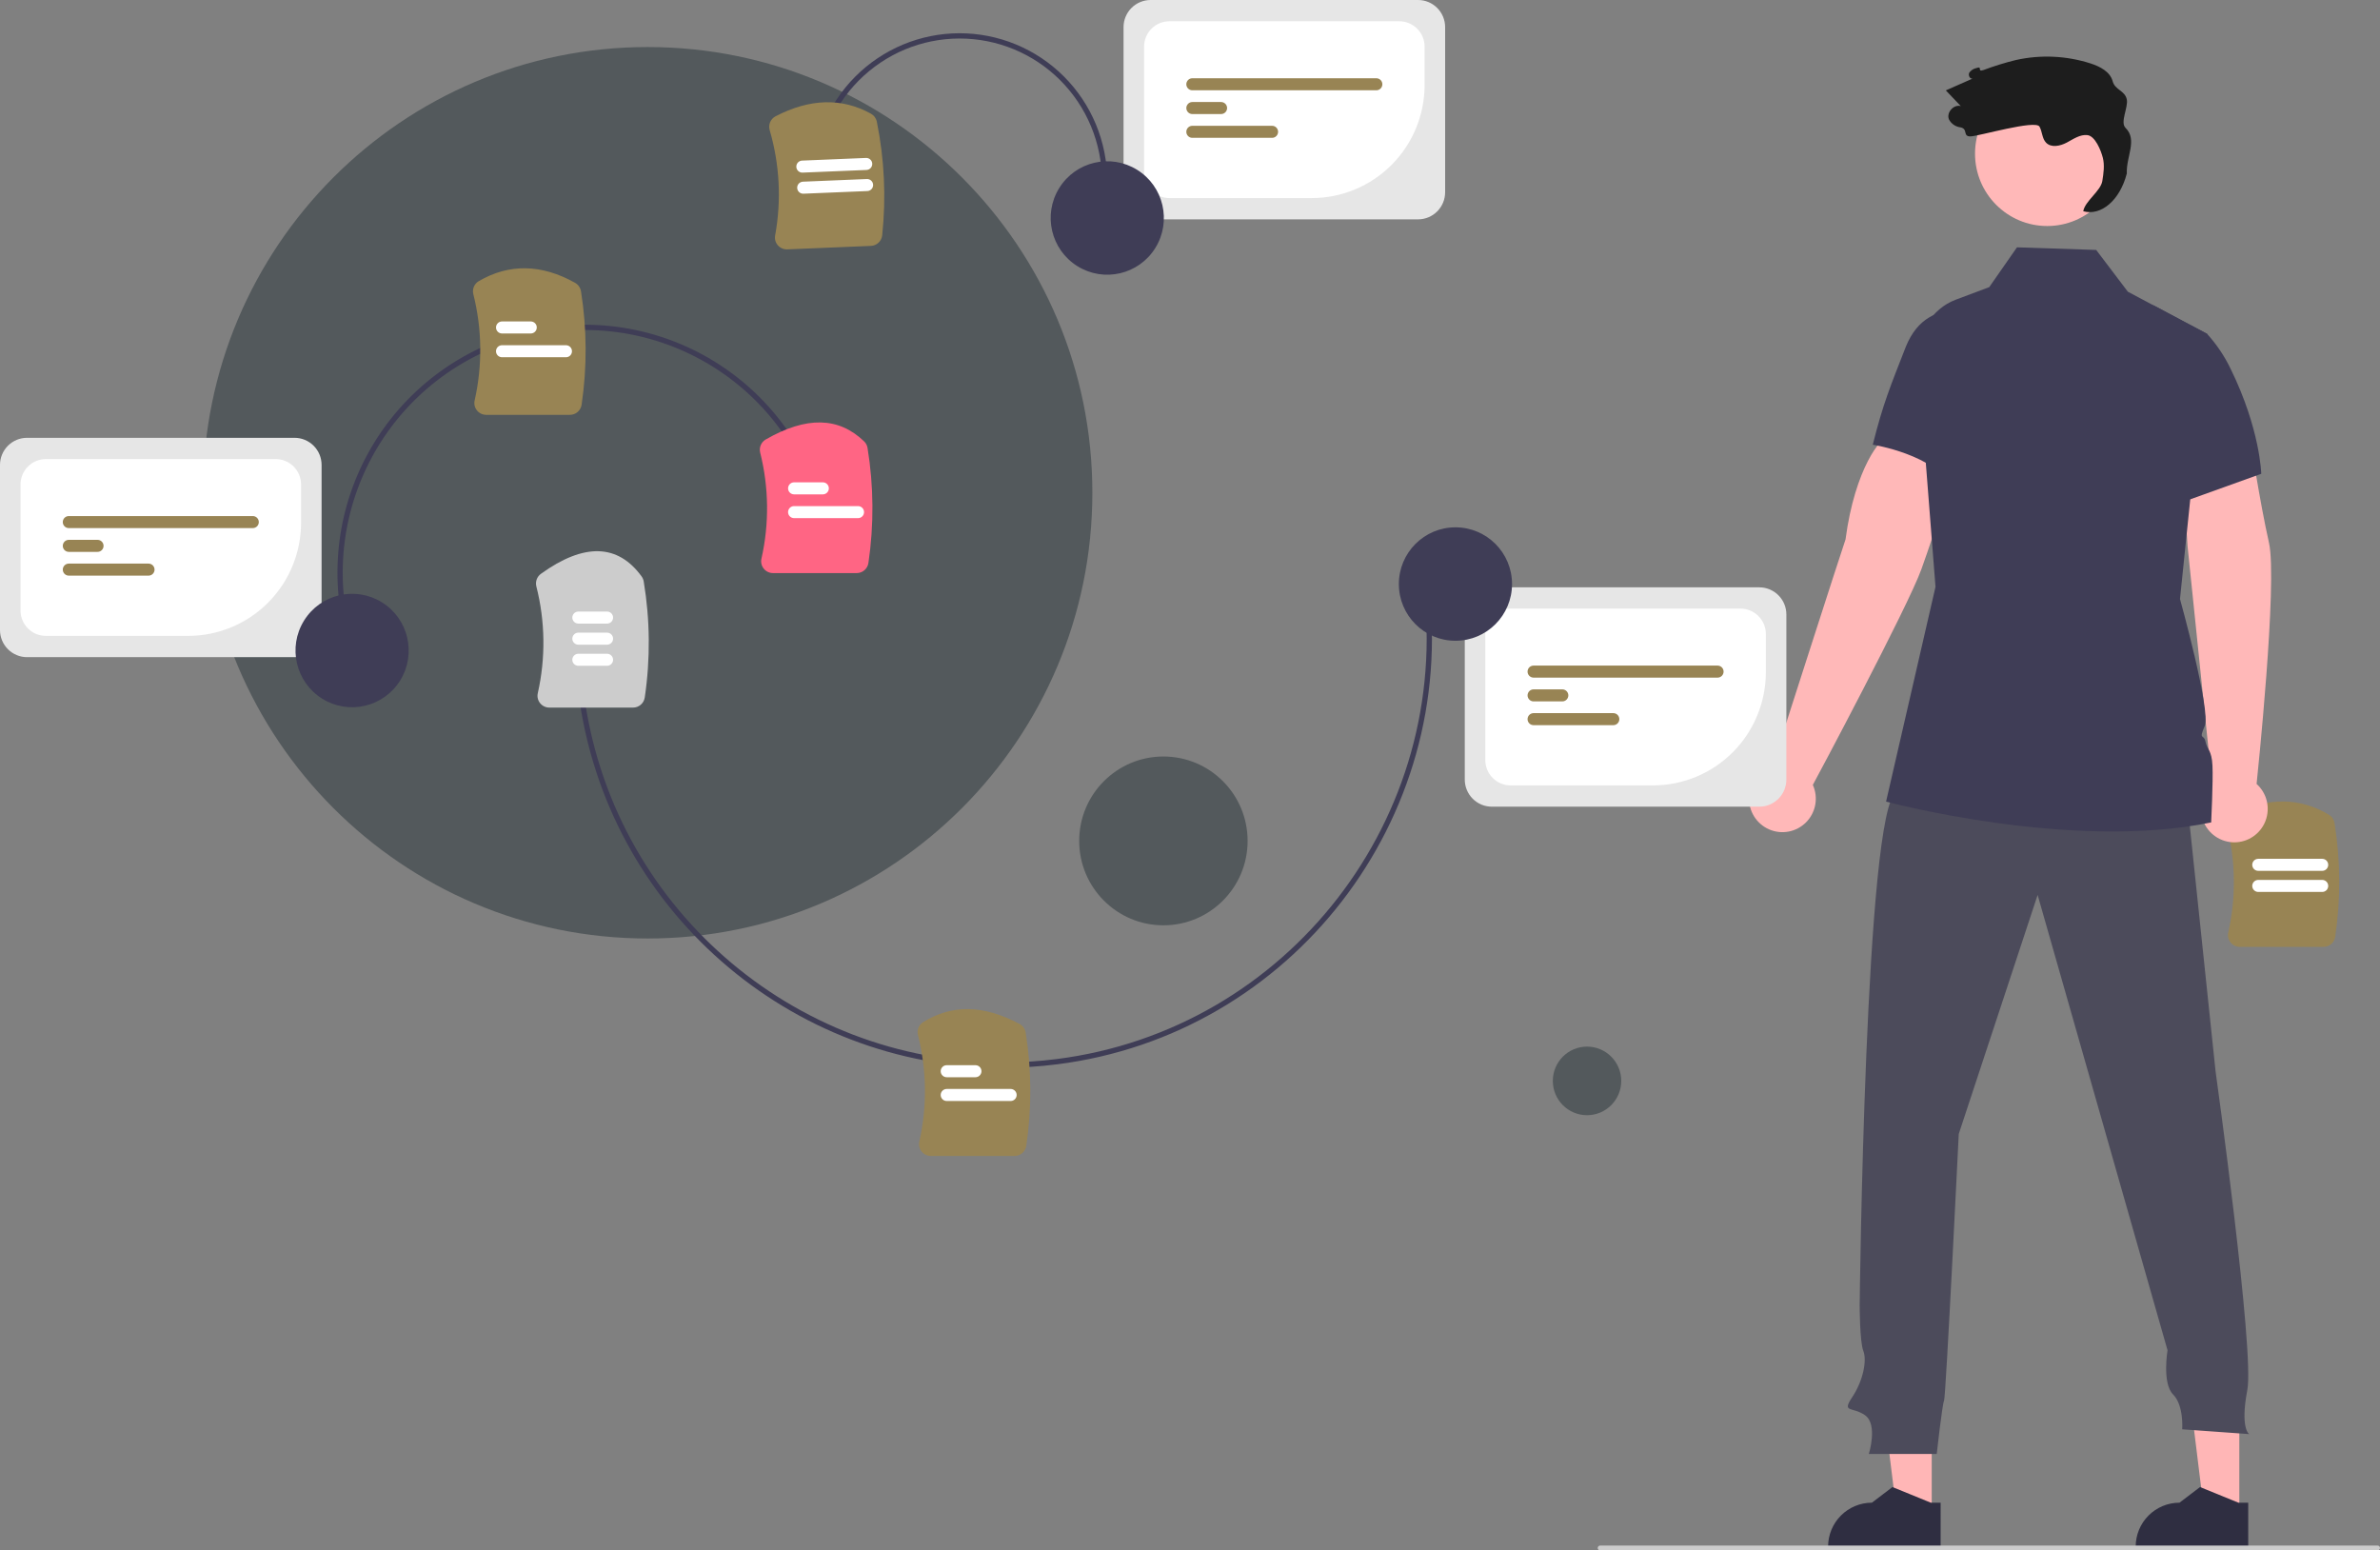 <svg width="436" height="284" viewBox="0 0 436 284" fill="none" xmlns="http://www.w3.org/2000/svg">
<rect x="0" y="0" width="436" height="284" fill="#808080" stroke="none"/>
<g clip-path="url(#clip0)">
<path d="M425.649 173.449H410.319C409.991 173.449 409.668 173.376 409.373 173.233C409.078 173.091 408.819 172.883 408.615 172.626C408.414 172.376 408.272 172.083 408.2 171.769C408.128 171.456 408.128 171.13 408.199 170.817C409.639 164.447 409.569 157.828 407.997 151.49C407.875 151.006 407.925 150.493 408.138 150.041C408.351 149.589 408.714 149.225 409.164 149.012C415.568 146.008 421.448 146.086 426.641 149.244C426.913 149.407 427.147 149.628 427.325 149.891C427.504 150.154 427.623 150.452 427.674 150.766C428.775 157.657 428.817 164.675 427.799 171.578C427.727 172.098 427.469 172.574 427.074 172.918C426.679 173.262 426.172 173.45 425.649 173.449Z" fill="#988454"/>
<path d="M425.416 163.383H413.694C413.403 163.382 413.124 163.266 412.918 163.059C412.713 162.853 412.597 162.573 412.597 162.281C412.597 161.989 412.713 161.709 412.918 161.503C413.124 161.296 413.403 161.18 413.694 161.179H425.416C425.707 161.18 425.987 161.296 426.192 161.503C426.398 161.709 426.513 161.989 426.513 162.281C426.513 162.573 426.398 162.853 426.192 163.059C425.987 163.266 425.707 163.382 425.416 163.383V163.383Z" fill="white"/>
<path d="M425.416 159.518H413.694C413.403 159.518 413.124 159.401 412.918 159.195C412.713 158.988 412.597 158.708 412.597 158.416C412.597 158.124 412.713 157.844 412.918 157.638C413.124 157.431 413.403 157.315 413.694 157.314H425.416C425.707 157.315 425.987 157.431 426.192 157.638C426.398 157.844 426.513 158.124 426.513 158.416C426.513 158.708 426.398 158.988 426.192 159.195C425.987 159.401 425.707 159.518 425.416 159.518V159.518Z" fill="white"/>
<path d="M118.65 171.909C163.641 171.909 200.113 135.355 200.113 90.263C200.113 45.172 163.641 8.618 118.65 8.618C73.66 8.618 37.188 45.172 37.188 90.263C37.188 135.355 73.66 171.909 118.65 171.909Z" fill="#263238" fill-opacity="0.5"/>
<path d="M213.128 169.493C221.647 169.493 228.553 162.572 228.553 154.034C228.553 145.496 221.647 138.574 213.128 138.574C204.609 138.574 197.703 145.496 197.703 154.034C197.703 162.572 204.609 169.493 213.128 169.493Z" fill="#263238" fill-opacity="0.5"/>
<path d="M290.734 204.277C294.195 204.277 297.001 201.465 297.001 197.996C297.001 194.528 294.195 191.716 290.734 191.716C287.273 191.716 284.468 194.528 284.468 197.996C284.468 201.465 287.273 204.277 290.734 204.277Z" fill="#263238" fill-opacity="0.5"/>
<path d="M405.237 143.603L400.747 100.045L399.562 82.117L412.129 79.84C412.129 79.84 414.011 92.164 415.657 99.396C417.282 106.533 413.493 142.647 413.393 143.599C414.316 144.427 414.966 145.515 415.259 146.721C415.551 147.927 415.471 149.193 415.03 150.353C414.588 151.512 413.806 152.51 412.786 153.214C411.767 153.918 410.558 154.295 409.32 154.296C408.082 154.296 406.873 153.92 405.852 153.217C404.832 152.514 404.049 151.517 403.606 150.358C403.164 149.199 403.083 147.933 403.374 146.727C403.665 145.521 404.315 144.431 405.237 143.603V143.603Z" fill="#FFB8B8"/>
<path d="M353.88 277.348H347.486L344.445 252.632L353.881 252.633L353.88 277.348Z" fill="#FFB6B6"/>
<path d="M355.51 283.56L334.895 283.559V283.297C334.895 281.165 335.741 279.119 337.245 277.611C338.75 276.103 340.791 275.256 342.919 275.256H342.92L346.685 272.392L353.711 275.256L355.511 275.256L355.51 283.56Z" fill="#2F2E41"/>
<path d="M410.228 277.348H403.835L400.793 252.632L410.229 252.633L410.228 277.348Z" fill="#FFB6B6"/>
<path d="M411.858 283.56L391.243 283.559V283.297C391.243 281.165 392.089 279.119 393.594 277.611C395.098 276.103 397.139 275.256 399.267 275.256H399.268L403.033 272.392L410.059 275.256L411.859 275.256L411.858 283.56Z" fill="#2F2E41"/>
<path d="M400.504 145.068L405.881 196.268C405.881 196.268 413.04 247.534 411.695 254.608C410.351 261.681 412.031 262.692 412.031 262.692L399.765 261.816C399.765 261.816 400.101 257.437 398.084 255.416C396.068 253.395 397.076 247.332 397.076 247.332L373.28 163.931L358.829 207.721C358.829 207.721 356.476 255.889 356.14 256.563C355.804 257.237 354.796 266.331 354.796 266.331H342.36C342.36 266.331 344.041 260.942 341.688 259.258C339.335 257.573 337.319 258.921 339.335 255.889C341.352 252.858 342.024 249.152 341.352 247.468C340.68 245.784 340.68 239.047 340.68 239.047C340.68 239.047 341.688 148.1 347.402 145.068C353.115 142.036 400.504 145.068 400.504 145.068Z" fill="#4C4B5B"/>
<path d="M375.037 41.401C382.342 41.401 388.263 35.466 388.263 28.145C388.263 20.824 382.342 14.889 375.037 14.889C367.733 14.889 361.811 20.824 361.811 28.145C361.811 35.466 367.733 41.401 375.037 41.401Z" fill="#FFB8B8"/>
<path d="M414.248 86.789L401.24 91.464L397.278 92.887L394.386 55.868L404.311 61.144C404.327 61.156 404.342 61.171 404.354 61.187C406.073 63.09 407.512 65.229 408.626 67.54C414.069 78.629 414.248 86.789 414.248 86.789Z" fill="#3F3D56"/>
<path d="M324.637 140.476C324.637 140.476 337.858 99.306 338.089 98.812C339.82 85.633 344.801 79.82 345.547 80.451L358.402 84.914C358.402 84.914 354.579 97.049 351.99 104.257C349.516 111.145 332.575 142.944 332.099 143.775C332.61 144.905 332.766 146.165 332.547 147.386C332.329 148.607 331.745 149.733 330.874 150.615C330.003 151.497 328.885 152.093 327.668 152.324C326.452 152.555 325.194 152.411 324.061 151.91C322.928 151.409 321.974 150.576 321.324 149.519C320.674 148.463 320.36 147.234 320.422 145.995C320.485 144.755 320.921 143.564 321.673 142.579C322.426 141.593 323.459 140.86 324.637 140.476H324.637Z" fill="#FFB8B8"/>
<path d="M364.577 58.252C364.577 58.252 353.447 52.785 349.131 63.523C346.304 70.763 344.965 73.922 343.078 81.464C343.078 81.464 354.422 83.17 358.06 89.595L364.577 58.252Z" fill="#3F3D56"/>
<path d="M405.074 150.648C379.46 155.95 345.516 146.835 345.516 146.835L354.571 107.496L351.352 66.327C350.959 61.292 353.82 56.573 358.271 54.901L364.417 52.594L369.497 45.304L384.007 45.782L389.808 53.434L394.386 55.868L404.31 61.144L404.354 61.165V61.187L401.239 91.464L399.361 109.72C399.361 109.72 405.066 130.252 403.895 132.975C402.725 135.694 403.742 134.38 404.026 135.834C404.31 137.287 405.179 137.379 405.31 140.242C405.446 143.101 405.074 150.648 405.074 150.648Z" fill="#3F3D56"/>
<path d="M389.385 23.425C388.34 22.391 389.913 19.655 389.616 18.214C389.275 16.562 387.459 16.514 387.025 14.883C386.559 13.13 384.695 12.175 382.971 11.619C378.552 10.202 373.837 9.986 369.307 10.992C367.302 11.482 365.328 12.092 363.396 12.817C362.061 13.287 363.348 12.007 362.014 12.477C361.509 12.59 361.063 12.887 360.763 13.309C360.523 13.764 360.847 14.491 361.351 14.399C359.722 15.119 358.094 15.838 356.465 16.558C357.378 17.517 358.292 18.477 359.205 19.436C357.907 19.065 356.522 20.617 357.034 21.869C357.24 22.264 357.539 22.604 357.905 22.857C358.271 23.111 358.692 23.272 359.134 23.326C360.601 23.612 359.488 25.012 360.983 24.984C362.477 24.957 372.898 21.887 373.625 23.196C374.142 24.128 374.085 25.363 374.824 26.131C375.769 27.114 377.419 26.754 378.622 26.115C379.825 25.475 381.045 24.596 382.398 24.749C383.811 24.909 384.879 27.526 385.227 28.907C385.575 30.289 385.355 31.742 385.134 33.15C384.843 34.999 381.931 36.847 381.641 38.696C384.872 39.591 388.339 36.742 389.616 31.786C389.489 28.653 391.612 25.627 389.385 23.425Z" fill="#1D1D1D"/>
<path d="M183.772 195.583C144.837 195.585 110.96 166.475 105.956 126.77L106.912 126.649C111.855 165.863 145.319 194.614 183.773 194.617C187.04 194.617 190.304 194.41 193.545 193.999C235.957 188.629 266.102 149.679 260.744 107.172L261.701 107.051C267.125 150.086 236.605 189.521 193.666 194.957C190.384 195.374 187.08 195.582 183.772 195.583Z" fill="#3F3D56"/>
<path d="M185.863 211.742H170.532C170.205 211.743 169.881 211.669 169.586 211.527C169.291 211.384 169.032 211.177 168.829 210.92C168.627 210.669 168.485 210.376 168.413 210.063C168.341 209.749 168.341 209.424 168.413 209.11C169.867 202.675 169.781 195.987 168.162 189.592C168.051 189.15 168.083 188.685 168.252 188.262C168.421 187.839 168.718 187.481 169.102 187.238C174.406 183.945 180.181 184.048 186.758 187.553C187.057 187.71 187.316 187.935 187.514 188.21C187.712 188.484 187.844 188.801 187.9 189.135C188.989 196.001 189.027 202.994 188.013 209.872C187.941 210.391 187.683 210.867 187.288 211.211C186.892 211.555 186.386 211.744 185.863 211.742V211.742Z" fill="#988454"/>
<path d="M115.968 129.614H100.638C100.31 129.615 99.987 129.541 99.692 129.398C99.397 129.256 99.138 129.048 98.934 128.791C98.733 128.541 98.591 128.248 98.519 127.934C98.447 127.621 98.447 127.295 98.518 126.982C99.978 120.525 99.887 113.813 98.251 107.398C98.147 106.976 98.172 106.532 98.323 106.124C98.473 105.717 98.742 105.363 99.094 105.109C106.977 99.427 113.185 99.592 117.546 105.6C117.742 105.874 117.873 106.19 117.927 106.523C119.092 113.543 119.157 120.703 118.118 127.743C118.046 128.263 117.789 128.739 117.393 129.083C116.998 129.427 116.492 129.615 115.968 129.614V129.614Z" fill="#CCCCCC"/>
<path d="M178.7 197.322H173.426C173.135 197.321 172.856 197.205 172.65 196.998C172.444 196.792 172.329 196.512 172.329 196.22C172.329 195.928 172.444 195.648 172.65 195.441C172.856 195.235 173.135 195.119 173.426 195.118H178.7C178.991 195.118 179.271 195.234 179.477 195.441C179.683 195.647 179.799 195.928 179.799 196.22C179.799 196.512 179.683 196.792 179.477 196.999C179.271 197.206 178.991 197.322 178.7 197.322Z" fill="white"/>
<path d="M185.148 201.676H173.426C173.135 201.676 172.856 201.559 172.65 201.353C172.444 201.146 172.329 200.866 172.329 200.574C172.329 200.282 172.444 200.002 172.65 199.796C172.856 199.589 173.135 199.473 173.426 199.472H185.148C185.439 199.473 185.718 199.589 185.924 199.796C186.129 200.002 186.245 200.282 186.245 200.574C186.245 200.866 186.129 201.146 185.924 201.353C185.718 201.559 185.439 201.676 185.148 201.676Z" fill="white"/>
<path d="M111.216 114.227H105.942C105.651 114.227 105.372 114.11 105.166 113.904C104.96 113.697 104.845 113.417 104.845 113.125C104.845 112.834 104.96 112.554 105.166 112.347C105.372 112.14 105.651 112.024 105.942 112.023H111.216C111.507 112.024 111.786 112.14 111.992 112.347C112.197 112.554 112.313 112.834 112.313 113.125C112.313 113.417 112.197 113.697 111.992 113.904C111.786 114.11 111.507 114.227 111.216 114.227V114.227Z" fill="white"/>
<path d="M111.216 118.092H105.942C105.651 118.092 105.372 117.975 105.166 117.769C104.96 117.562 104.845 117.282 104.845 116.99C104.845 116.698 104.96 116.418 105.166 116.212C105.372 116.005 105.651 115.889 105.942 115.888H111.216C111.507 115.889 111.786 116.005 111.992 116.212C112.197 116.418 112.313 116.698 112.313 116.99C112.313 117.282 112.197 117.562 111.992 117.769C111.786 117.975 111.507 118.092 111.216 118.092V118.092Z" fill="white"/>
<path d="M111.216 121.957H105.942C105.651 121.957 105.372 121.84 105.166 121.634C104.96 121.427 104.845 121.147 104.845 120.855C104.845 120.563 104.96 120.283 105.166 120.077C105.372 119.87 105.651 119.754 105.942 119.753H111.216C111.507 119.754 111.786 119.87 111.992 120.077C112.197 120.283 112.313 120.563 112.313 120.855C112.313 121.147 112.197 121.427 111.992 121.634C111.786 121.84 111.507 121.957 111.216 121.957V121.957Z" fill="white"/>
<path d="M322.296 147.766H273.291C271.978 147.764 270.719 147.241 269.79 146.31C268.861 145.379 268.339 144.117 268.337 142.801V112.551C268.339 111.234 268.861 109.972 269.79 109.042C270.719 108.111 271.978 107.587 273.291 107.586H322.296C323.61 107.587 324.869 108.111 325.798 109.042C326.726 109.972 327.249 111.234 327.25 112.551V142.801C327.249 144.117 326.726 145.379 325.798 146.31C324.869 147.241 323.61 147.764 322.296 147.766V147.766Z" fill="#E6E6E6"/>
<path d="M302.826 143.869H276.736C275.506 143.868 274.327 143.378 273.457 142.506C272.587 141.634 272.098 140.452 272.097 139.22V116.132C272.098 114.899 272.587 113.717 273.457 112.846C274.327 111.974 275.506 111.484 276.736 111.482H318.852C320.082 111.484 321.261 111.974 322.131 112.846C323.001 113.717 323.49 114.899 323.491 116.132V123.158C323.485 128.649 321.306 133.913 317.432 137.796C313.558 141.679 308.305 143.863 302.826 143.869V143.869Z" fill="white"/>
<path d="M314.651 124.125H280.937C280.646 124.125 280.366 124.008 280.16 123.802C279.954 123.595 279.838 123.315 279.838 123.023C279.838 122.73 279.954 122.45 280.16 122.243C280.366 122.037 280.646 121.921 280.937 121.921H314.651C314.942 121.921 315.222 122.037 315.428 122.243C315.634 122.45 315.75 122.73 315.75 123.023C315.75 123.315 315.634 123.595 315.428 123.802C315.222 124.008 314.942 124.125 314.651 124.125V124.125Z" fill="#988454"/>
<path d="M286.211 128.479H280.937C280.646 128.478 280.367 128.362 280.161 128.155C279.955 127.949 279.84 127.669 279.84 127.377C279.84 127.085 279.955 126.805 280.161 126.598C280.367 126.392 280.646 126.276 280.937 126.275H286.211C286.502 126.276 286.781 126.392 286.987 126.598C287.192 126.805 287.308 127.085 287.308 127.377C287.308 127.669 287.192 127.949 286.987 128.155C286.781 128.362 286.502 128.478 286.211 128.479V128.479Z" fill="#988454"/>
<path d="M295.551 132.833H280.937C280.646 132.833 280.366 132.717 280.16 132.511C279.954 132.304 279.838 132.024 279.838 131.731C279.838 131.439 279.954 131.159 280.16 130.952C280.366 130.745 280.646 130.629 280.937 130.629H295.551C295.843 130.629 296.123 130.745 296.329 130.952C296.535 131.159 296.651 131.439 296.651 131.731C296.651 132.024 296.535 132.304 296.329 132.511C296.123 132.717 295.843 132.833 295.551 132.833V132.833Z" fill="#988454"/>
<path d="M266.627 117.373C272.353 117.373 276.994 112.721 276.994 106.983C276.994 101.245 272.353 96.594 266.627 96.594C260.902 96.594 256.261 101.245 256.261 106.983C256.261 112.721 260.902 117.373 266.627 117.373Z" fill="#3F3D56"/>
<path d="M149.277 27.948C149.964 24.456 151.329 21.135 153.296 18.173C155.263 15.211 157.793 12.666 160.742 10.684C166.696 6.68 173.993 5.211 181.028 6.601C184.512 7.288 187.826 8.657 190.781 10.629C193.737 12.6 196.276 15.136 198.254 18.09C200.232 21.045 201.609 24.362 202.308 27.85C203.007 31.339 203.014 34.931 202.328 38.423L201.381 38.236C202.718 31.437 201.305 24.384 197.453 18.629C193.601 12.874 187.626 8.888 180.842 7.549C174.058 6.209 167.021 7.626 161.279 11.486C155.537 15.347 151.56 21.335 150.224 28.134L149.277 27.948Z" fill="#3F3D56"/>
<path d="M159.544 45.042L144.226 45.678C143.899 45.692 143.573 45.632 143.272 45.502C142.972 45.372 142.704 45.175 142.49 44.927C142.279 44.685 142.125 44.398 142.04 44.088C141.955 43.778 141.941 43.452 142 43.136C143.175 36.712 142.833 30.102 141 23.834C140.858 23.355 140.887 22.841 141.081 22.381C141.275 21.921 141.622 21.542 142.064 21.309C148.338 18.043 154.216 17.877 159.535 20.817C159.814 20.968 160.057 21.179 160.246 21.434C160.435 21.69 160.566 21.983 160.63 22.295C162.015 29.134 162.347 36.145 161.615 43.084C161.564 43.606 161.326 44.092 160.945 44.452C160.565 44.812 160.067 45.022 159.544 45.042Z" fill="#988454"/>
<path d="M158.895 34.995L147.184 35.481C147.039 35.487 146.895 35.464 146.759 35.415C146.624 35.365 146.499 35.289 146.393 35.191C146.286 35.093 146.2 34.975 146.14 34.843C146.079 34.712 146.045 34.57 146.039 34.425C146.033 34.281 146.055 34.136 146.105 34C146.155 33.864 146.231 33.739 146.328 33.633C146.426 33.526 146.544 33.44 146.675 33.38C146.806 33.319 146.948 33.284 147.093 33.279L158.804 32.792C158.949 32.786 159.093 32.809 159.228 32.859C159.364 32.908 159.488 32.985 159.594 33.083C159.701 33.181 159.787 33.299 159.847 33.43C159.908 33.561 159.942 33.703 159.948 33.848C159.954 33.992 159.932 34.137 159.882 34.273C159.833 34.409 159.757 34.533 159.659 34.64C159.561 34.746 159.443 34.832 159.312 34.893C159.181 34.954 159.04 34.989 158.895 34.995V34.995Z" fill="white"/>
<path d="M158.736 31.133L147.024 31.619C146.733 31.631 146.449 31.527 146.234 31.329C146.02 31.131 145.892 30.856 145.88 30.564C145.868 30.272 145.972 29.987 146.17 29.772C146.367 29.557 146.642 29.429 146.933 29.417L158.645 28.931C158.937 28.919 159.221 29.023 159.435 29.221C159.65 29.419 159.777 29.694 159.789 29.986C159.801 30.278 159.697 30.563 159.5 30.778C159.302 30.993 159.028 31.121 158.736 31.133V31.133Z" fill="white"/>
<path d="M259.785 40.18H210.78C209.467 40.178 208.207 39.655 207.279 38.724C206.35 37.793 205.828 36.531 205.826 35.215V4.965C205.828 3.649 206.35 2.387 207.279 1.456C208.207 0.525 209.467 0.001 210.78 7.62939e-06H259.785C261.099 0.001 262.358 0.525 263.286 1.456C264.215 2.387 264.737 3.649 264.739 4.965V35.215C264.737 36.531 264.215 37.793 263.286 38.724C262.358 39.655 261.099 40.178 259.785 40.18V40.18Z" fill="#E6E6E6"/>
<path d="M240.314 36.283H214.224C212.994 36.282 211.815 35.792 210.945 34.92C210.076 34.048 209.586 32.867 209.585 31.634V8.546C209.586 7.313 210.076 6.131 210.945 5.26C211.815 4.388 212.994 3.898 214.224 3.896H256.34C257.57 3.898 258.75 4.388 259.619 5.26C260.489 6.131 260.978 7.313 260.98 8.546V15.572C260.974 21.063 258.794 26.328 254.92 30.21C251.046 34.093 245.793 36.277 240.314 36.283V36.283Z" fill="white"/>
<path d="M252.139 16.539H218.426C218.134 16.539 217.854 16.423 217.648 16.216C217.442 16.009 217.326 15.729 217.326 15.437C217.326 15.145 217.442 14.864 217.648 14.658C217.854 14.451 218.134 14.335 218.426 14.335H252.139C252.431 14.335 252.71 14.451 252.916 14.658C253.123 14.864 253.238 15.145 253.238 15.437C253.238 15.729 253.123 16.009 252.916 16.216C252.71 16.423 252.431 16.539 252.139 16.539Z" fill="#988454"/>
<path d="M223.699 20.893H218.425C218.134 20.892 217.855 20.776 217.649 20.57C217.444 20.363 217.328 20.083 217.328 19.791C217.328 19.499 217.444 19.219 217.649 19.013C217.855 18.806 218.134 18.69 218.425 18.689H223.699C223.99 18.69 224.269 18.806 224.475 19.013C224.681 19.219 224.796 19.499 224.796 19.791C224.796 20.083 224.681 20.363 224.475 20.57C224.269 20.776 223.99 20.892 223.699 20.893Z" fill="#988454"/>
<path d="M233.04 25.247H218.426C218.134 25.247 217.854 25.131 217.648 24.925C217.442 24.718 217.326 24.438 217.326 24.145C217.326 23.853 217.442 23.573 217.648 23.366C217.854 23.16 218.134 23.044 218.426 23.044H233.04C233.331 23.044 233.61 23.16 233.816 23.367C234.021 23.574 234.137 23.854 234.137 24.145C234.137 24.437 234.021 24.717 233.816 24.924C233.61 25.131 233.331 25.247 233.04 25.247V25.247Z" fill="#988454"/>
<path d="M211.65 45.417C214.673 40.543 213.181 34.137 208.319 31.108C203.456 28.078 197.064 29.573 194.042 34.446C191.019 39.32 192.511 45.726 197.373 48.755C202.235 51.785 208.628 50.29 211.65 45.417Z" fill="#3F3D56"/>
<path d="M435.557 284H293.132C293.014 284 292.901 283.953 292.818 283.87C292.735 283.787 292.688 283.674 292.688 283.556C292.688 283.438 292.735 283.325 292.818 283.242C292.901 283.159 293.014 283.112 293.132 283.112H435.557C435.675 283.112 435.787 283.159 435.87 283.242C435.953 283.325 436 283.438 436 283.556C436 283.674 435.953 283.787 435.87 283.87C435.787 283.953 435.675 284 435.557 284V284Z" fill="#CCCCCC"/>
<path d="M64.75 120.984C60.497 109.716 60.885 97.215 65.827 86.233C70.77 75.25 79.864 66.686 91.107 62.423C102.351 58.16 114.824 58.549 125.781 63.503C136.739 68.457 145.285 77.571 149.538 88.839L148.636 89.181C146.575 83.72 143.461 78.72 139.471 74.465C135.482 70.21 130.695 66.785 125.385 64.384C120.075 61.983 114.344 60.654 108.522 60.473C102.699 60.291 96.897 61.261 91.449 63.327C86 65.393 81.01 68.514 76.765 72.512C72.52 76.511 69.102 81.308 66.707 86.63C64.311 91.952 62.985 97.695 62.804 103.531C62.623 109.367 63.591 115.181 65.652 120.642L64.75 120.984Z" fill="#3F3D56"/>
<path d="M104.4 75.989H89.07C88.742 75.99 88.419 75.916 88.124 75.774C87.829 75.631 87.569 75.424 87.366 75.166C87.165 74.916 87.023 74.623 86.951 74.309C86.879 73.996 86.878 73.67 86.95 73.357C88.401 66.937 88.319 60.265 86.71 53.883C86.596 53.432 86.631 52.955 86.81 52.525C86.989 52.095 87.302 51.735 87.702 51.498C93.255 48.258 99.186 48.357 105.328 51.793C105.618 51.952 105.869 52.175 106.061 52.446C106.252 52.716 106.38 53.028 106.433 53.355C107.526 60.23 107.566 67.232 106.55 74.119C106.478 74.638 106.22 75.114 105.825 75.458C105.43 75.802 104.923 75.99 104.4 75.989V75.989Z" fill="#988454"/>
<path d="M97.237 61.086H91.963C91.672 61.085 91.393 60.969 91.188 60.762C90.982 60.556 90.866 60.276 90.866 59.984C90.866 59.692 90.982 59.412 91.188 59.205C91.393 58.999 91.672 58.882 91.963 58.882H97.237C97.528 58.882 97.807 58.999 98.013 59.205C98.219 59.412 98.334 59.692 98.334 59.984C98.334 60.276 98.219 60.556 98.013 60.762C97.807 60.969 97.528 61.085 97.237 61.086Z" fill="white"/>
<path d="M103.685 65.44H91.963C91.672 65.44 91.392 65.324 91.186 65.117C90.98 64.911 90.864 64.63 90.864 64.338C90.864 64.046 90.98 63.766 91.186 63.559C91.392 63.352 91.672 63.236 91.963 63.236H103.685C103.976 63.237 104.255 63.353 104.461 63.56C104.667 63.766 104.782 64.046 104.782 64.338C104.782 64.63 104.667 64.91 104.461 65.117C104.255 65.323 103.976 65.439 103.685 65.44V65.44Z" fill="white"/>
<path d="M53.959 120.376H4.954C3.64 120.374 2.381 119.851 1.453 118.92C0.524 117.989 0.001 116.727 0 115.411V85.161C0.001 83.844 0.524 82.582 1.453 81.652C2.381 80.721 3.64 80.197 4.954 80.196H53.959C55.272 80.197 56.532 80.721 57.46 81.652C58.389 82.582 58.911 83.844 58.913 85.161V115.411C58.911 116.727 58.389 117.989 57.46 118.92C56.532 119.851 55.272 120.374 53.959 120.376V120.376Z" fill="#E6E6E6"/>
<path d="M34.488 116.479H8.398C7.168 116.478 5.989 115.988 5.119 115.116C4.249 114.244 3.76 113.062 3.759 111.83V88.742C3.76 87.509 4.249 86.327 5.119 85.456C5.989 84.584 7.168 84.094 8.398 84.092H50.514C51.744 84.094 52.923 84.584 53.793 85.456C54.663 86.327 55.152 87.509 55.154 88.742V95.768C55.147 101.259 52.968 106.523 49.094 110.406C45.22 114.289 39.967 116.473 34.488 116.479Z" fill="white"/>
<path d="M46.313 96.734H12.6C12.308 96.734 12.028 96.618 11.822 96.412C11.616 96.205 11.5 95.925 11.5 95.632C11.5 95.34 11.616 95.06 11.822 94.853C12.028 94.647 12.308 94.531 12.6 94.531H46.313C46.604 94.531 46.884 94.647 47.09 94.853C47.297 95.06 47.412 95.34 47.412 95.632C47.412 95.925 47.297 96.205 47.09 96.412C46.884 96.618 46.604 96.734 46.313 96.734Z" fill="#988454"/>
<path d="M17.873 101.089H12.6C12.309 101.088 12.029 100.972 11.824 100.765C11.618 100.559 11.502 100.279 11.502 99.987C11.502 99.695 11.618 99.415 11.824 99.209C12.029 99.002 12.309 98.885 12.6 98.885H17.873C18.165 98.885 18.444 99.002 18.649 99.209C18.855 99.415 18.971 99.695 18.971 99.987C18.971 100.279 18.855 100.559 18.649 100.765C18.444 100.972 18.165 101.088 17.873 101.089V101.089Z" fill="#988454"/>
<path d="M27.214 105.443H12.6C12.309 105.443 12.029 105.326 11.824 105.12C11.618 104.913 11.502 104.633 11.502 104.341C11.502 104.049 11.618 103.769 11.824 103.563C12.029 103.356 12.309 103.24 12.6 103.239H27.214C27.505 103.239 27.785 103.355 27.991 103.562C28.197 103.769 28.313 104.049 28.313 104.341C28.313 104.634 28.197 104.914 27.991 105.121C27.785 105.327 27.505 105.443 27.214 105.443V105.443Z" fill="#988454"/>
<path d="M73.308 124.646C76.331 119.773 74.839 113.366 69.977 110.337C65.115 107.308 58.722 108.803 55.7 113.676C52.677 118.549 54.169 124.956 59.031 127.985C63.894 131.014 70.286 129.519 73.308 124.646Z" fill="#3F3D56"/>
<path d="M156.941 104.975H141.611C141.283 104.976 140.96 104.902 140.665 104.76C140.369 104.618 140.11 104.41 139.907 104.153C139.706 103.902 139.564 103.609 139.492 103.296C139.42 102.982 139.419 102.657 139.491 102.343C140.939 95.935 140.86 89.275 139.26 82.903C139.146 82.445 139.185 81.963 139.369 81.528C139.554 81.094 139.875 80.733 140.284 80.498C147.731 76.226 153.628 76.344 158.311 80.859C158.64 81.181 158.856 81.6 158.928 82.055C160.066 89.021 160.121 96.122 159.091 103.105C159.019 103.625 158.761 104.1 158.366 104.444C157.97 104.788 157.464 104.977 156.941 104.975V104.975Z" fill="#FF6584"/>
<path d="M150.742 90.555H145.468C145.177 90.555 144.898 90.438 144.692 90.232C144.487 90.025 144.371 89.745 144.371 89.453C144.371 89.161 144.487 88.881 144.692 88.675C144.898 88.468 145.177 88.352 145.468 88.351H150.742C151.033 88.352 151.312 88.468 151.518 88.675C151.724 88.881 151.839 89.161 151.839 89.453C151.839 89.745 151.724 90.025 151.518 90.232C151.312 90.438 151.033 90.555 150.742 90.555Z" fill="white"/>
<path d="M157.19 94.91H145.469C145.177 94.91 144.897 94.793 144.691 94.587C144.485 94.38 144.369 94.1 144.369 93.808C144.369 93.515 144.485 93.235 144.691 93.028C144.897 92.822 145.177 92.706 145.469 92.706H157.19C157.482 92.706 157.761 92.823 157.966 93.029C158.172 93.236 158.288 93.516 158.288 93.808C158.288 94.1 158.172 94.379 157.966 94.586C157.761 94.793 157.482 94.909 157.19 94.91V94.91Z" fill="white"/>
</g>
<defs>
<clipPath id="clip0">
<rect width="436" height="284" fill="white"/>
</clipPath>
</defs>
</svg>
